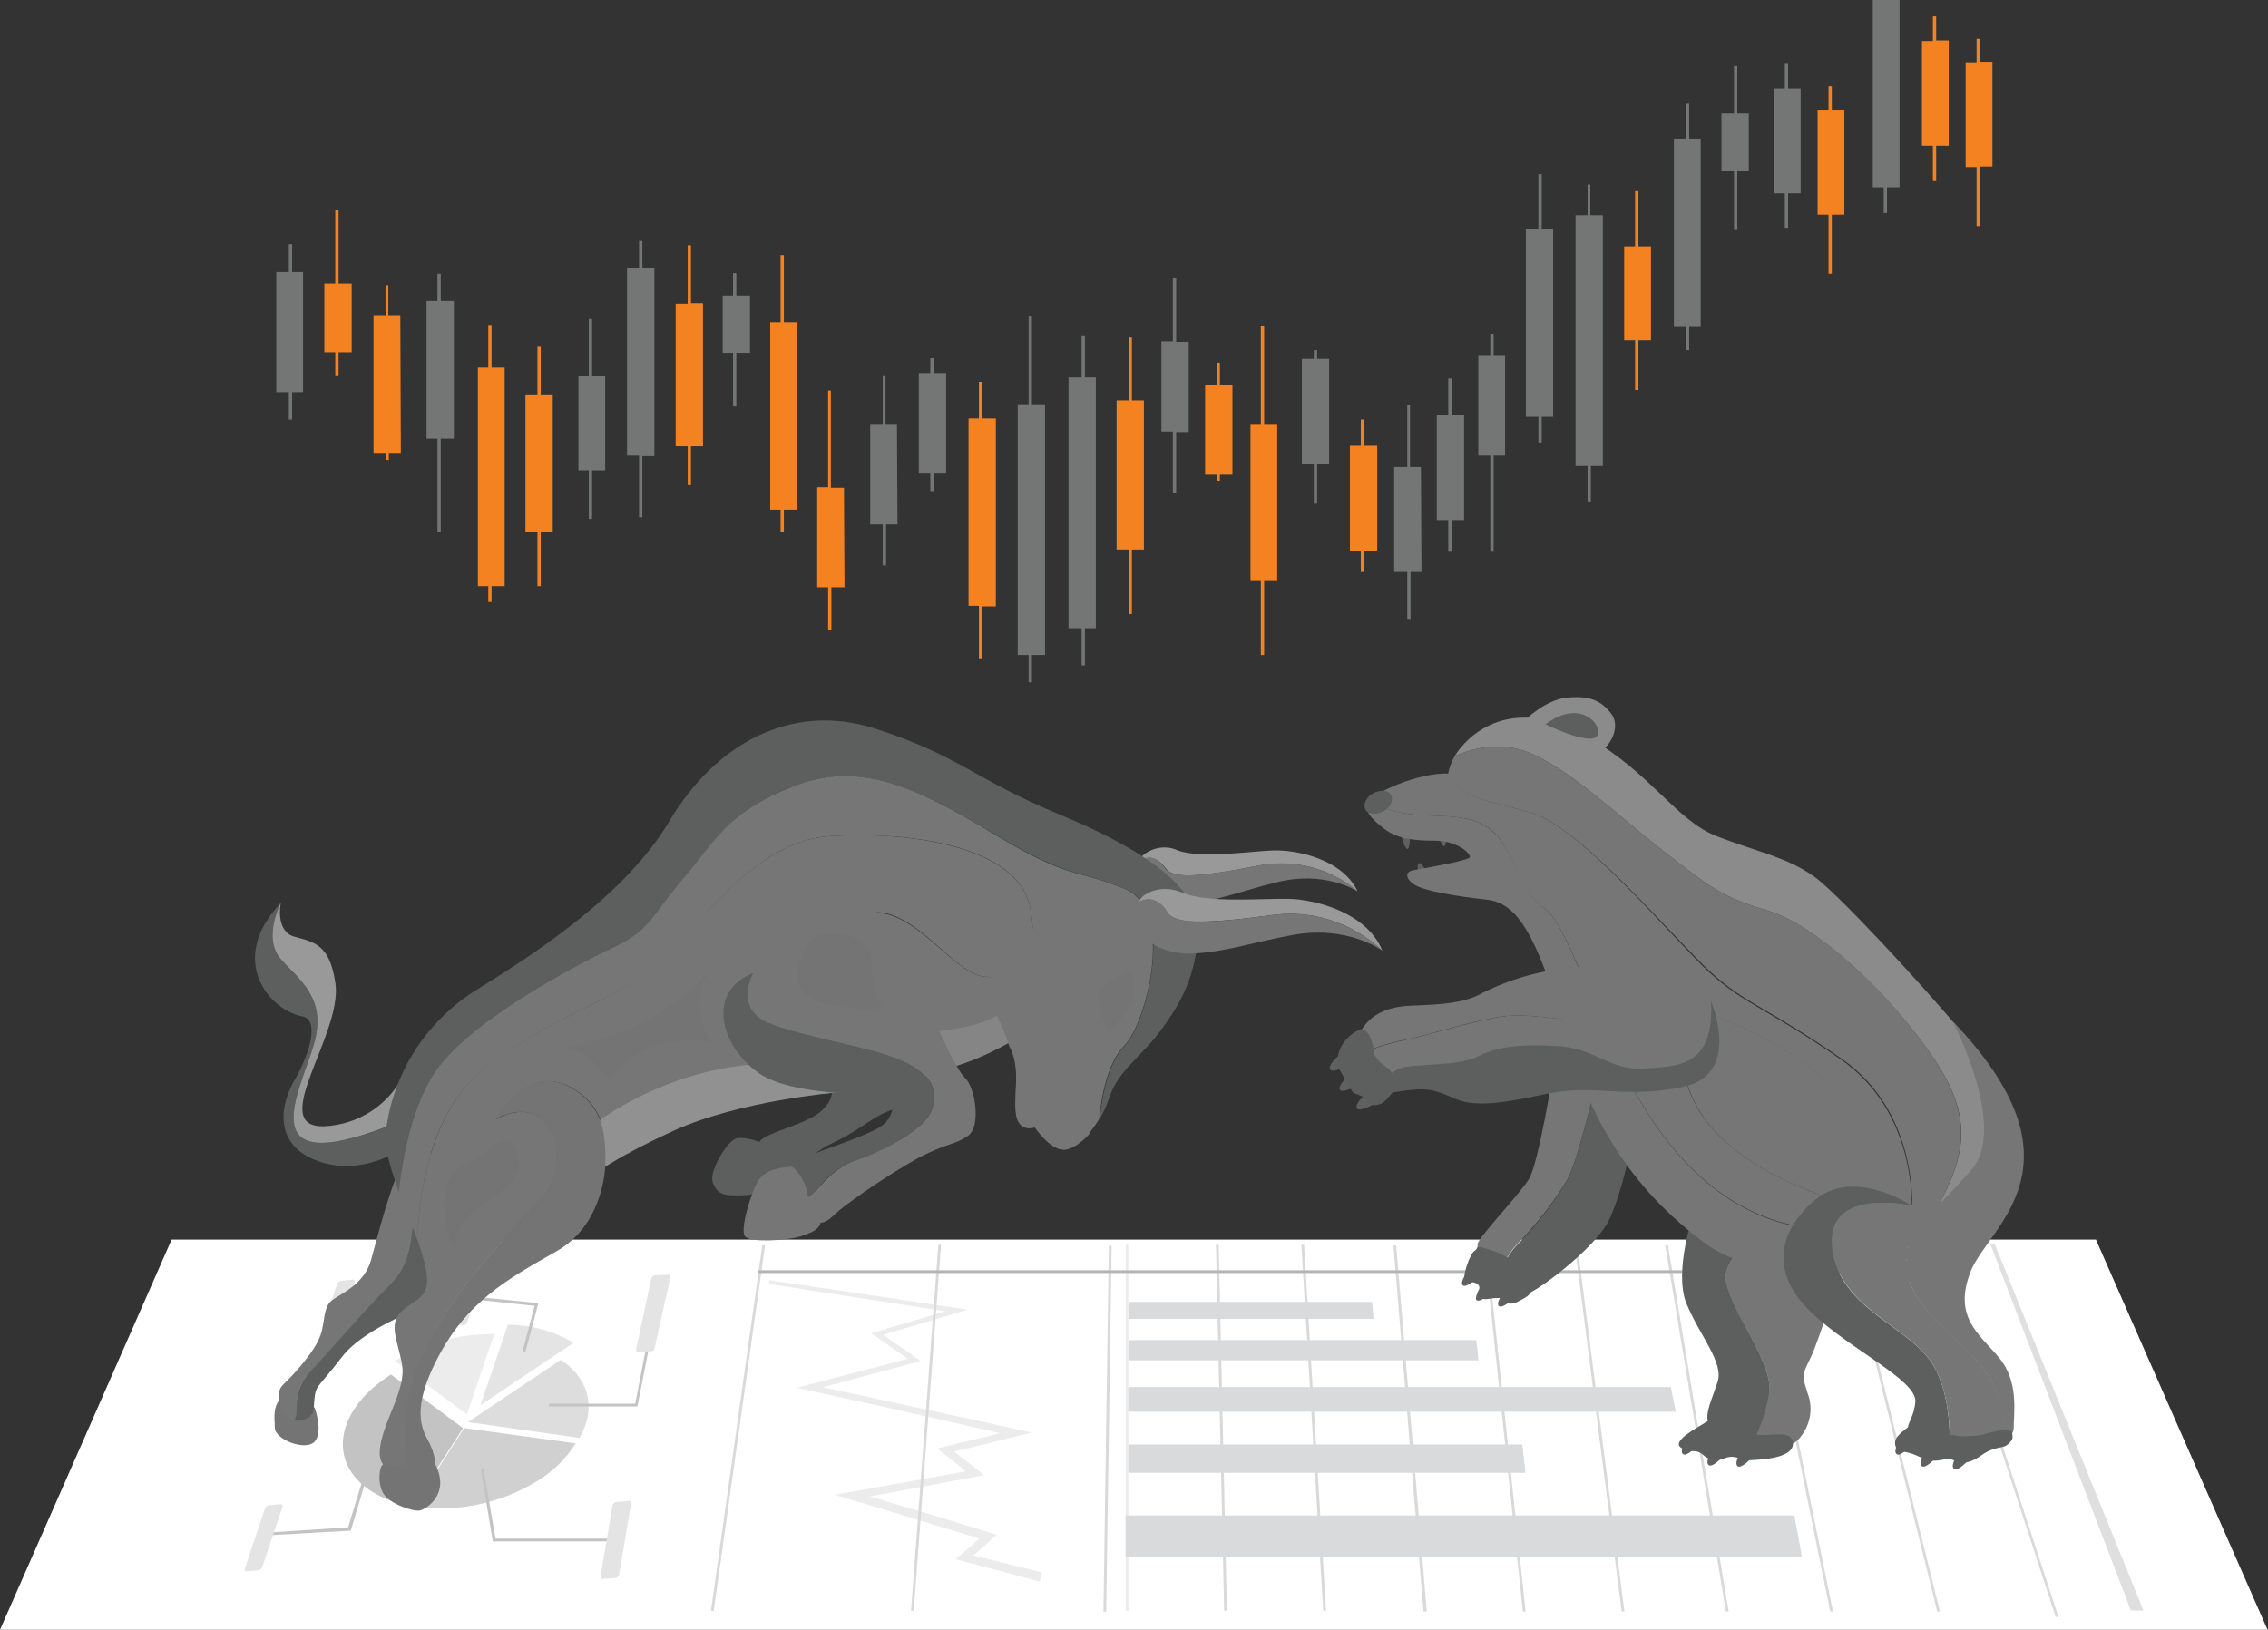 <?xml version="1.0" encoding="utf-8"?>
<!-- Generator: Adobe Illustrator 26.0.0, SVG Export Plug-In . SVG Version: 6.00 Build 0)  -->
<svg version="1.1" id="Layer_1" xmlns="http://www.w3.org/2000/svg" xmlns:xlink="http://www.w3.org/1999/xlink" x="0px" y="0px"
	 viewBox="0 0 415.1 298.3" style="enable-background:new 0 0 415.1 298.3;" xml:space="preserve">
<rect x="0" y="0" width="415.1" height="298.3" fill="#333333" stroke="none"/>
<style type="text/css">
	.st0{fill:#FFFFFF;}
	.st1{fill:#DFDFDF;}
	.st2{opacity:0.5;}
	.st3{opacity:0.5;fill:#B4B4B4;enable-background:new    ;}
	.st4{fill:#B4B4B4;}
	.st5{fill:#D9DADB;}
	.st6{fill:#DDDDDD;}
	.st7{fill:#ECECEC;}
	.st8{fill:#E4E4E4;}
	.st9{fill:#C3C3C3;}
	.st10{fill:#D0D0D0;}
	.st11{fill:#5D5E5E;}
	.st12{fill:#999999;}
	.st13{fill:#747474;}
	.st14{fill:#767677;}
	.st15{fill:#858585;}
	.st16{fill:#919191;}
	.st17{fill:#606060;}
	.st18{fill:#737373;}
	.st19{fill:#8B8B8B;}
	.st20{fill:#F58220;}
	.st21{fill:#747575;}
</style>
<g id="Equity-Trading" transform="translate(-7.69 -14.89)">
	<path id="Path_20563" class="st0" d="M422.7,313.2H7.7l31.4-71.4h352.2L422.7,313.2z"/>
	<path id="Path_20564" class="st1" d="M397.7,309.7h2.3l-27.2-67H372L397.7,309.7z"/>
	<g id="Group_39120" transform="translate(213.709 242.747)" class="st2">
		<rect id="Rectangle_4965" x="0" y="0" class="st3" width="0.5" height="67"/>
	</g>
	<g id="Group_39121" transform="translate(230.242 242.747)" class="st2">
		<path id="Path_20565" class="st4" d="M2,67H1.5L0,0h0.5L2,67z"/>
	</g>
	<g id="Group_39122" transform="translate(245.876 242.747)" class="st2">
		<path id="Path_20566" class="st4" d="M4.5,67H4L0,0h0.5L4.5,67z"/>
	</g>
	<g id="Group_39123" transform="translate(262.725 242.872)" class="st2">
		<path id="Path_20567" class="st4" d="M6.1,67H5.5L0,0h0.5L6.1,67z"/>
	</g>
	<g id="Group_39124" transform="translate(279.311 242.872)" class="st2">
		<path id="Path_20568" class="st4" d="M7.6,67H7.1L0,0h0.5L7.6,67z"/>
	</g>
	<g id="Group_39125" transform="translate(295.897 242.872)" class="st2">
		<path id="Path_20569" class="st4" d="M9.1,67H8.6L0,0h0.5L9.1,67z"/>
	</g>
	<g id="Group_39126" transform="translate(312.476 242.872)" class="st2">
		<path id="Path_20570" class="st4" d="M11.6,67h-0.5L0,0h0.5L11.6,67z"/>
	</g>
	<g id="Group_39127" transform="translate(329.062 242.872)" class="st2">
		<path id="Path_20571" class="st4" d="M14.1,67h-0.5L0,0h0.5L14.1,67z"/>
	</g>
	<g id="Group_39128" transform="translate(345.648 242.872)" class="st2">
		<path id="Path_20572" class="st4" d="M17.1,67h-0.5L0,0h0.5L17.1,67z"/>
	</g>
	<g id="Group_39129" transform="translate(361.735 242.872)" class="st2">
		<path id="Path_20573" class="st4" d="M22.7,68h-0.5L0,0h0.5L22.7,68z"/>
	</g>
	<g id="Group_39130" transform="translate(146.524 247.416)">
		<rect id="Rectangle_4966" x="0" y="0" class="st4" width="220.1" height="0.5"/>
	</g>
	<path id="Path_20574" class="st5" d="M259.1,256.3h-44.8v-3.1h44.5L259.1,256.3z"/>
	<path id="Path_20575" class="st5" d="M278.3,263.9h-64v-3.7h63.6L278.3,263.9z"/>
	<path id="Path_20576" class="st5" d="M314.4,273.3H214.2v-4.5h99.3L314.4,273.3z"/>
	<path id="Path_20577" class="st5" d="M286.9,284.5h-72.7v-5.2h72.1L286.9,284.5z"/>
	<path id="Path_20578" class="st5" d="M337.5,299.9H213.7v-7.6h122.4L337.5,299.9z"/>
	<g id="Group_39131" transform="translate(70.439 257.403)">
		<path id="Path_20579" class="st6" d="M43.3,20.7c2.9-4.9,2.1-10.2-2.7-13.8c-0.2-0.2-0.4-0.3-0.7-0.5l-17,11.4L43.3,20.7z"/>
		<path id="Path_20580" class="st7" d="M9.5,6.6l13.2,9.8l5-14.7C21.4,1.6,15,3.3,9.5,6.6z"/>
		<path id="Path_20581" class="st8" d="M30.2,0l-5,14.7l17-11.4C38.6,1.1,34.5,0,30.2,0z"/>
		<path id="Path_20582" class="st9" d="M4.4,29.9c2.5,1.8,5.4,2.9,8.4,3.3L22,18.9L8.8,9.1C-0.9,15.2-2.9,24.5,4.4,29.9z"/>
		<path id="Path_20583" class="st10" d="M35.4,28.7c2.9-1.7,5.4-4.1,7.2-7l-20.4-2.8L13,33.2C20.7,34.4,28.6,32.8,35.4,28.7z"/>
	</g>
	<g id="Group_39132" transform="translate(209.601 242.875)">
		
			<rect id="Rectangle_4967" x="-32.7" y="33.3" transform="matrix(1.479956e-02 -1 1 1.479956e-02 -32.766 33.841)" class="st3" width="67" height="0.5"/>
	</g>
	<g id="Group_39133" transform="translate(174.43 242.741)" class="st2">
		<path id="Path_20584" class="st4" d="M0.5,67H0L5,0h0.5L0.5,67z"/>
	</g>
	<g id="Group_39134" transform="translate(137.832 242.87)">
		
			<rect id="Rectangle_4968" x="-28.8" y="33.2" transform="matrix(0.139 -0.99 0.99 0.139 -28.881 33.732)" class="st3" width="67.6" height="0.5"/>
	</g>
	<g id="Group_39135" transform="translate(148.402 249.222)" class="st2">
		<path id="Path_20585" class="st5" d="M49.6,55.2c-5.1-1.4-10.3-2.8-15.4-4.1l3.3-2.9l1-0.9l0,0c-8.8-2.7-17.6-5.4-26.5-8
			c8-1.4,16-2.9,24-4.3l-0.2-0.2l-1.2-1c-1.3-1-2.5-2-3.8-3l7.9-1.9l2.9-0.7c0.3-0.1,0.5-0.1,0.7-0.2C30,25.2,17.6,22.4,5.1,19.7
			c6.8-1.8,13.6-3.5,20.3-5.3L23,12.7c-1.4-1-2.8-2-4.3-3c4.6-1.3,9.1-2.7,13.6-4L0,0.7L0.1,0c12.1,1.8,24.3,3.6,36.3,5.4
			C31.3,6.9,26.1,8.5,20.9,10c2.3,1.6,4.6,3.2,6.9,4.8C21.9,16.4,16,18,9.9,19.6c12.8,2.8,25.6,5.5,38.2,8.3
			c-4.7,1.2-9.4,2.3-14.2,3.5l0.3,0.2l1.3,1c1.3,1,2.6,2,3.9,3.1c-6.9,1.3-13.8,2.6-20.9,3.9c7.8,2.3,15.5,4.6,23.2,7l-3.2,2.9
			l-0.9,0.8c0,0,0,0-0.1,0.1L50,53.5L49.6,55.2z"/>
	</g>
	<g id="Group_39141" transform="translate(55.892 252.13)">
		<g id="Group_39136" transform="translate(0 28.346)">
			<path id="Path_20586" class="st9" d="M0,15.5V15l15.5-1l4.3-14l0.5,0.2L16,14.6L0,15.5z"/>
		</g>
		<g id="Group_39137" transform="translate(13.244 2.883)">
			<path id="Path_20587" class="st9" d="M15.6,8.9l-0.5-0.1l2-8.3H0V0h17.7L15.6,8.9z"/>
		</g>
		<g id="Group_39138" transform="translate(39.791 31.511)">
			<path id="Path_20588" class="st9" d="M24.7,13.4H2.2L0,0.1L0.5,0l2.2,12.9h22V13.4z"/>
		</g>
		<g id="Group_39139" transform="translate(37.44)">
			<path id="Path_20589" class="st9" d="M10.5,10.3L10,10.1l2.2-8.3L0,0.5L0.1,0l12.8,1.3L10.5,10.3z"/>
		</g>
		<g id="Group_39140" transform="translate(52.26 8.91)">
			<path id="Path_20590" class="st9" d="M16.2,11.3H0v-0.5h15.8L17.9,0l0.5,0.1L16.2,11.3z"/>
		</g>
	</g>
	<g id="Group_39142" transform="translate(52.394 247.33)">
		<path id="Path_20591" class="st8" d="M3.3,54.4c-0.1,0.3-0.4,0.5-0.7,0.6l-2.2,0.2c-0.3,0-0.4-0.2-0.3-0.5l3.7-11
			c0.1-0.3,0.4-0.5,0.7-0.6l2.2-0.2c0.3,0,0.4,0.2,0.3,0.5L3.3,54.4z"/>
		<path id="Path_20592" class="st8" d="M16.5,13.3c-0.1,0.3-0.4,0.5-0.7,0.6l-2.2,0.2c-0.3,0-0.4-0.2-0.3-0.5l3.7-11
			c0.1-0.3,0.4-0.5,0.7-0.6l2.2-0.2c0.3,0,0.4,0.2,0.3,0.5L16.5,13.3z"/>
		<path id="Path_20593" class="st8" d="M75.1,14.4c-0.1,0.3-0.3,0.5-0.6,0.5L72.1,15c-0.2,0-0.4-0.1-0.4-0.3v-0.1l2.8-13
			C74.7,1.2,74.9,1,75.2,1l2.4-0.1C77.8,0.9,78,1,78,1.2v0.1L75.1,14.4z"/>
		<path id="Path_20594" class="st8" d="M68.6,55.8c-0.1,0.3-0.3,0.5-0.6,0.6l-2.4,0.2c-0.2,0-0.4-0.1-0.4-0.3v-0.1l2.2-13.1
			c0.1-0.3,0.3-0.5,0.6-0.6l2.4-0.2c0.2,0,0.4,0.1,0.4,0.3c0,0.1,0,0.1,0,0.2L68.6,55.8z"/>
		<path id="Path_20595" class="st8" d="M40.8,9.7c-0.1,0.2-0.3,0.4-0.5,0.4l-1.7,0.1c-0.1,0-0.3-0.1-0.3-0.2V9.9L41,0.6
			c0.1-0.2,0.3-0.4,0.5-0.4L43.2,0c0.1,0,0.3,0.1,0.3,0.2v0.1L40.8,9.7z"/>
	</g>
	<g id="Group_39146" transform="translate(54.388 146.769)">
		<g id="Group_39143" transform="translate(0 33.384)">
			<path id="Path_20596" class="st11" d="M10.7,26.1c2.6-8.6-2.6-11.8-6-15.8S4.7,0,4.7,0c-9.9,10.5-2.1,19.7,4,20.8
				c2.9,0.6,1.6,6.2-1.4,11.5c-3.4,5.8-3.4,13.1,5.6,15.4c7.9,2,14.4-3,14.4-3v-5C-1.7,51.9,8.2,34.7,10.7,26.1z"/>
			<path id="Path_20597" class="st12" d="M12.7,40.9C2,41.3,16,24.1,14.7,14.8c-1-7.2-3.9-7.6-7.5-8.6S4.7,0,4.7,0s-3.4,6.4,0,10.3
				s8.6,7.2,6,15.8C8.2,34.7-1.7,51.9,27.2,39.7v-8.3C24.5,37,18.9,40.6,12.7,40.9z"/>
		</g>
		<path id="Path_20598" class="st13" d="M10.9,125.8c0,0,1.6,4.4,0,6.2s-7.2-0.3-7.3-2.5c-0.1-2.3-0.2-3.7,0.8-5.1
			S10.9,125.8,10.9,125.8z"/>
		<path id="Path_20599" class="st11" d="M32.1,79.5c-1.6,3.4-2.7,7.1-3.1,10.8c-0.7,6.8-1.1,9.8-4.8,13.3s-10.9,11.9-13.5,14.7
			s-3.1,5-3.2,7.4c0,1.4,0.1,2-0.7,2.3c0.9,0.3,1.8,0.2,2.6-0.2c1.7-0.9,1.2-1.8,1.5-4s0.7-1.7,5-7.3s15.9-9.5,15.9-9.5l4.8-16.9
			C36.6,90.2,34.5,83.3,32.1,79.5z"/>
		<path id="Path_20600" class="st14" d="M7.6,125.8c0-2.4,0.5-4.6,3.2-7.4s9.9-11.2,13.5-14.7s4.1-6.5,4.8-13.3
			c0.4-3.8,1.5-7.4,3.1-10.8c-1.4-2.3-3-3.3-4.2-1c-3.3,6.2-5.6,16-6.8,20.2s-5,5.9-6.8,7.1s-1.5,2.7-2.2,5.9s-5.4,8.2-6.8,9.5
			s-1.1,2.1-0.7,4.4c0.2,1.2,1.1,2.1,2.2,2.5C7.6,127.8,7.5,127.2,7.6,125.8z"/>
		<g id="Group_39144" transform="translate(161.282 23.298)">
			<path id="Path_20601" class="st12" d="M5.4,3.8C6.6,5.6,11,5.5,22.2,3.3C28.7,2,35.5,3.7,40.5,8c-2.8-6-11.4-7.7-15.7-7.5
				S11.7,2,7.6,0.5C5.5-0.5,3-0.1,1.2,1.4C0.9,1.7,0.7,2.1,0.5,2.5l0,0C2.5,1.1,4.1,2.1,5.4,3.8z"/>
			<path id="Path_20602" class="st14" d="M9.9,10.2c5.3-0.6,9.4-2.3,15.5-3.8C34.5,4,40.5,8,40.5,8c-5-4.3-11.8-6-18.4-4.7
				C10.9,5.5,6.6,5.6,5.3,3.8S2.5,1.1,0.5,2.5l0,0C-1.6,6.5,3.4,10.9,9.9,10.2z"/>
		</g>
		<path id="Path_20603" class="st11" d="M121.7,64.5c0,0-0.6,5.6-4.5,6.6s-5.9,3.6-11.4,6.2s-6.4,5.7-9.5,6.3s-4.2-1.6-3.8-3.2
			s-1.3-1.8-0.1-3.4s8.5-3.1,11.1-5.4s2.6-4.5,0.6-4.9S121.7,64.5,121.7,64.5z"/>
		<path id="Path_20604" class="st11" d="M96.6,83.2c-1.6,2.2-4.1,3.5-6.8,3.7c-4.4,0.2-5.1-0.2-6-2.2s2.6-7.8,4.3-8.2
			s4.9,0.9,4.9,0.9S95.3,77.4,96.6,83.2z"/>
		<path id="Path_20605" class="st11" d="M147.2,17.2C131.9,10.9,129,6.5,113.5,1.5s-29.4,3-37.6,16.8s-24.7,24.4-36,31.4
			c-8.9,5.8-14.8,15.2-16,25.8c-0.2,3.1,1,7,2.5,11c0.9-7.7,2.8-16.2,6.5-21.8c6-9.2,25.7-19.6,32.7-23S72.5,36,78.5,29
			s7.7-12.2,20.1-17s22.9,0.6,36.9,8.9s14.3,6.1,23.7,9.9s3.9,24.8,0,28.7s-4.6,13.3-4.6,13.4c0.7-1.2,1.3-2.5,1.7-3.8
			c1.7-5.1,5.5-7.1,9.4-12.3s6.6-10.4,6.9-18.3S162.4,23.5,147.2,17.2z"/>
		<path id="Path_20606" class="st14" d="M132.9,46.8c5,0.8,11.1-0.6,9-12.3s-22.9-14.3-37-13.3S80.5,38.9,71.8,45.8
			s-14.3,6.6-29,17.2c-11,8-12.8,24.3-13.1,32c0.4,1.2,0.8,2.4,1.1,3.5c1.9,6.9-0.5,6.8-3.6,9.3s-1.1,5.5-0.3,10.2s-4,11-4.1,16
			c-0.1,2.9,2.5,3.9,5,4.1c-0.6-5.1-0.8-14.5,3.2-22.8c5.9-12.1,16.3-22,21.9-28.3s1.4-19.6-8.8-14c0,0,5.7-10.2,13.6-5.9
			c5.8,3.2,6.6,7.8,6.5,14c7.8-6.4,25.2-11.9,42.4-13c7.2-0.5,14.2-2.1,20.9-4.6l-13.8-28.4C121,35.1,127.9,45.9,132.9,46.8z"/>
		<path id="Path_20607" class="st15" d="M64.1,81.1c0,0.1,0,0.3,0,0.4C64.1,81.2,64.1,81.1,64.1,81.1z"/>
		<path id="Path_20608" class="st14" d="M159.1,30.8c-9.4-3.8-9.7-1.5-23.7-9.9S110.9,7.2,98.6,12s-14.2,9.9-20.2,16.9
			c-6,7-5.9,9.4-12.9,12.7s-26.7,13.7-32.7,23c-3.7,5.6-5.7,14.2-6.5,21.8c1.1,2.9,2.4,5.9,3.4,8.7c0.2-7.8,2.1-24.1,13.1-32
			c14.7-10.7,20.3-10.4,29-17.2s18.9-23.7,33.1-24.7s34.9,1.5,37,13.3s-3.9,13.2-9,12.3c-5-0.8-11.9-11.6-19.3-11.6l13.8,28.4
			c3.6-1.3,7-2.9,10.3-4.7c2.6,3.8,1.2,8.4,1.5,12.5s3.5,2.9,3.5,2.9s2.7,4.1,5.3,4.1c1.9,0,4.6-2.2,6.5-5.5c0,0,0.6-9.4,4.6-13.4
			S168.5,34.6,159.1,30.8z"/>
		<path id="Path_20609" class="st13" d="M160.3,45.9c0,0,1.4,3.5,0,6.1c-1.1,1.9-2.5,3.6-4.1,5c0,0-2-4-1.8-6.6
			S160.3,45.9,160.3,45.9z"/>
		<path id="Path_20610" class="st15" d="M150.5,72.8c-0.3,1.4-1,2.4-1.6,2.3s-0.9-1.4-0.6-2.8s1-2.4,1.6-2.3S150.8,71.4,150.5,72.8z
			"/>
		<path id="Path_20611" class="st13" d="M33,136.2c-1.5,0.3-3,0.4-4.5,0.5c-1.7-0.2-3.4-0.4-5.1-0.5c-0.6,0.2-1.1,3.2,0,5.2
			s5.6,3.5,6.8,3.2S35.7,141.6,33,136.2z"/>
		<path id="Path_20612" class="st13" d="M36.6,97.2c-0.1-3.1,1.4-6.1,4-7.9c4.5-3.1,8.1-5.2,7.7-8.7s-2.2-5-5-2.5s-4.2,2.5-5.9,3.6
			S32.5,87.6,36.6,97.2z"/>
		<path id="Path_20613" class="st13" d="M83.1,45.8c0,0-4.3,6.7,0.6,13.2c0,0-12.5-2.9-18.9,7.1c0,0-4.3-7.5-10-5.8
			C54.8,60.2,72.8,58.4,83.1,45.8z"/>
		<g id="Group_39145" transform="translate(160.909 30.859)">
			<path id="Path_20614" class="st12" d="M6.1,4.3c1.3,2,6.2,2.2,18.9,0.5c7.4-1.1,14.9,1.3,20.4,6.5c-2.8-7-12.3-9.4-17.1-9.5
				s-15,0.8-19.4-1.1S1.6,1.3,1.6,1.3c-0.4,0.4-0.7,0.8-1,1.2l0,0C3,1.1,4.8,2.3,6.1,4.3z"/>
			<path id="Path_20615" class="st14" d="M10.8,11.8c6-0.3,10.7-2,17.7-3.3c10.4-2.1,16.9,2.8,16.9,2.8c-5.5-5.2-13-7.6-20.4-6.5
				C12.3,6.5,7.3,6.4,6.1,4.3S3,1.1,0.6,2.5l0,0C-1.9,7,3.4,12.2,10.8,11.8z"/>
		</g>
		<path id="Path_20616" class="st16" d="M106.4,68.1c0,0-17.8,1.5-29.8,7s-15.5,8.7-15.5,8.7L59.3,76c0,0,15.6-14,38-13.2
			L106.4,68.1z"/>
		<path id="Path_20617" class="st13" d="M57.6,67.1C49.8,62.7,44,73,44,73c10.2-5.6,14.4,7.7,8.8,14s-16,16.3-21.9,28.3
			c-4.1,8.3-3.8,17.7-3.2,22.8c1.5,0.2,3,0.1,4.4-0.3c1.4-0.6,0.9-3,0-5.1s-4.2-5.3,1.2-15.8s12.8-14.6,21.8-19.7
			c8-4.5,8.9-13.7,9-15.8c0-0.1,0-0.3,0-0.4C64.2,74.9,63.4,70.3,57.6,67.1z"/>
		<path id="Path_20618" class="st11" d="M102.3,86.4c1.5-1.5,3.1-4.4,8.2-6.1s12.3-5.8,13.4-9.1s0.1-6.5-5.6-9s-17.7-4.2-24.2-6.8
			s-2.9-9.2-2.9-9.2c-8.6,3.4-6.2,13.2,0.9,18.3c6.7,4.8,25.6,3.9,25.6,3.9c-1.4,1.8-0.4,2.7-2.2,5.1s-15.8,6.2-17,7.5
			s0.1,3.3,0.6,4.8c0.1,0.4,0.2,0.9,0.4,1.5l0,0C100.8,88,100.8,87.9,102.3,86.4z"/>
		<path id="Path_20619" class="st15" d="M121.7,57.1c0,0,11.9-0.3,15.5-4.2l2,5.4c0,0-8.4,5.1-14,5.5
			C119.6,64.2,121.7,57.1,121.7,57.1z"/>
		<path id="Path_20620" class="st14" d="M129.9,65.4c-1.8-1.7-5.1-9.6-7.1-13.8s-1.8-5.4-3.2-9.2s-6-7.3-6-7.3l-3.3-0.6l-10.1,1.8
			l-9,9.9c0,0-3.7,6.6,2.9,9.2s18.5,4.3,24.2,6.8s6.7,5.6,5.6,9s-8.4,7.4-13.4,9.1s-6.6,4.7-8.2,6.1s-1.6,1.6-2.9,1l0,0
			c0.3,1.6,1.2,3,2.6,4c2.4,1.5,3.2-0.5,5.9-2.5c4.4-3.3,9-6.3,13.8-9c5.4-2.7,6.4-2.2,8.8-3.9S131.8,67.1,129.9,65.4z"/>
		<path id="Path_20621" class="st13" d="M100,43.2c1-2.4,1.8-4,5-4.2s7.1,1.1,7.6,3.8s-0.1,7.1,2.2,9.4c0,0-0.5,1.2-5.4,0.5
			S96.7,51.3,100,43.2z"/>
		<path id="Path_20622" class="st14" d="M98.1,81.7c-1.5,0.1-4.7,0.4-6,2.5s-3.5,9.2-2.4,10.3s7.5,0.7,9.9,0s3.8-1.5,3.9-2.7
			s-2.4-4-2.6-5.8S98.7,81.7,98.1,81.7z"/>
		<path id="Path_20623" class="st14" d="M137.9,59.2c0,0.1,0.1,0.2,0.1,0.4c2.1,3.7,0.9,8,1.2,12c0.3,4.1,3.5,2.9,3.5,2.9
			s2.7,4.1,5.3,4.1c1.3,0,3-1.1,4.6-2.8c0.1-0.2,0.2-0.4,0.3-0.6c1.6-2.9,1.2-11-4.1-15.1s-9.7-9.9-7.9-14.1s9.1-7.3,12.9-3.2
			c0,0-2.3-4.7-9.8-4.8c-7.6-0.1-9.9,6.2-9.4,11.2C135.2,54.3,136.6,55,137.9,59.2z"/>
	</g>
	<g id="Group_39147" transform="translate(251.046 142.582)">
		<path id="Path_20624" class="st17" d="M114.6,139.1c0,0-1,1.6-0.3,2.1s2.5-1.5,2.5-1.5L114.6,139.1z"/>
		<path id="Path_20625" class="st17" d="M108.7,138.6c0,0-1,1.6-0.3,2.1s2.5-1.5,2.5-1.5L108.7,138.6z"/>
		<path id="Path_20626" class="st17" d="M75,138.6c0,0-1,1.6-0.3,2.1s2.5-1.5,2.5-1.5L75,138.6z"/>
		<path id="Path_20627" class="st17" d="M69.7,138.4c0,0-1,1.6-0.3,2.1s2.5-1.5,2.5-1.5L69.7,138.4z"/>
		<path id="Path_20628" class="st17" d="M31.5,109.4c0,0-1.1,1.5-0.5,2s2.6-1.3,2.6-1.3L31.5,109.4z"/>
		<path id="Path_20629" class="st17" d="M28.8,105.7c0,0-2.6,4.1-1.9,4.6s2.6-1.3,2.6-1.3L28.8,105.7z"/>
		<path id="Path_20630" class="st17" d="M8.5,74.2c0,0-3,1.8-3.5,1s1.4-2.4,1.4-2.4L8.5,74.2z"/>
		<path id="Path_20631" class="st17" d="M5.4,70.8c0,0-3,1.8-3.5,1s1.4-2.4,1.4-2.4L5.4,70.8z"/>
		<path id="Path_20632" class="st17" d="M14.7,24.6c0,0,0.1,3.3-0.5,3.1s-1.1-2.6-1.1-2.6L14.7,24.6z"/>
		<path id="Path_20633" class="st17" d="M21.4,24.1c0,0,0.1,3.3-0.5,3.1s-1.1-2.6-1.1-2.6L21.4,24.1z"/>
		<path id="Path_20634" class="st17" d="M16.5,33.5c0,0-0.8-3.2-0.1-3.2c0.7,0,1.6,2.3,1.6,2.3L16.5,33.5z"/>
		<path id="Path_20635" class="st17" d="M3.6,67.1c0,0-3,1.8-3.5,1s1.4-2.4,1.4-2.4L3.6,67.1z"/>
		<path id="Path_20636" class="st17" d="M24.9,105.6c0,0-1.1,1.5-0.5,2s2.6-1.3,2.6-1.3L24.9,105.6z"/>
		<path id="Path_20637" class="st17" d="M65,136.4c0,0-1,1.6-0.3,2.1s2.5-1.5,2.5-1.5L65,136.4z"/>
		<path id="Path_20638" class="st17" d="M104.1,136.4c0,0-1,1.6-0.3,2.1s2.5-1.5,2.5-1.5L104.1,136.4z"/>
		<path id="Path_20639" class="st11" d="M43.4,88.5c1.9-3.3,4.7-15.1,6-20.8h0.2l5.6,14.1c0,0-1.5,8.3-4,13.7s-14.2,14-15.6,13.8
			s-2.8-2.9-3.5-3.7c-0.2-0.2-0.4-0.4-0.6-0.6c0.5-1.7,1.4-3.3,2.6-4.6C37.7,96.8,40.8,92.8,43.4,88.5z"/>
		<path id="Path_20640" class="st14" d="M27.1,100c0.1-1.2,7.7-9.1,9.4-11.9s4.4-19.4,4.4-19.4l8.5-1.1c-1.3,5.7-4.1,17.5-6,20.8
			c-2.6,4.3-5.8,8.3-9.3,11.9c-1.2,1.3-2.1,2.9-2.6,4.6c-1-0.8-2.1-1.6-3.3-2.2C26.9,102,27,101.2,27.1,100z"/>
		<path id="Path_20641" class="st11" d="M28,100.7c-1.4-0.3-0.7,0.1-1.5,0.6s-2.1,4.3-1.8,5.1s2.5,0.3,2.7,1.5s0,2.4,1.4,2.2
			s3-0.4,3.3,0.3c0.3,0.7,1.5,0.7,2.5,0.1s2.6-1.1,2.2-2.5S34.7,102.2,28,100.7z"/>
		<path id="Path_20642" class="st11" d="M66.7,94.1l12.6,3.3c-3.6,2.7-7.4,6.3-6.7,9.5c1.2,6,8.8,15.1,7.9,20.7
			c-0.5,2.8-1.3,5.6-2.6,8.2c-1.4-0.1-2.8-0.3-4.1-0.7c-1.5-0.4-3.9-0.5-4.5-2.3s0.5-3.9,1.7-7.5c1.2-3.6-3.3-8.5-5.7-14.4
			S66.7,94.1,66.7,94.1z"/>
		<path id="Path_20643" class="st14" d="M72.5,106.9c-0.6-3.2,3.1-6.8,6.7-9.5l15.4,4.1c0,0-4.9,16-6.6,19.4s-1.5,3.2-0.5,6.5
			c1.1,2.9,0.4,6.1-1.7,8.4c-2,2.2-3.7-0.3-5.7-0.1c-0.8,0.1-1.5,0.1-2.3,0c1.2-2.6,2.1-5.3,2.6-8.2C81.4,122,73.7,113,72.5,106.9z"
			/>
		<path id="Path_20644" class="st11" d="M70.9,132.8c-1.7,0-1.1-0.8-2.3,0s-6.1,3.3-4.3,4.5s2.5,0.1,3.9,1.2
			c1.1,1.1,2.8,1.4,4.2,0.7c2-0.7,2.8,0.5,4.6,0.4s7.8-0.3,7.8-3s-4-1.3-6.6-1.7C75.8,134.3,73.4,133.7,70.9,132.8z"/>
		<path id="Path_20645" class="st18" d="M107.2,102.3l2.2,2.8l-3.1,1.9l-4.4-2.5c0.6-0.1,1.1-0.3,1.7-0.5
			C104.8,103.4,106,102.9,107.2,102.3z"/>
		<path id="Path_20646" class="st19" d="M113.6,88.5c4.2-9.8,1.8-16.9-7.3-28.2c-9.5-11.8-20-19.5-25.8-21.2
			c-8.7-2.5-10.9-4.4-19.4-11S43.4,12.5,35.7,9.8C30.6,8,25.6,9.5,22.9,10.7c0.6-1.1,8.2-12.8,24.5-3.4c11.5,6.6,16,15.2,23.5,18.1
			s12.5,3.7,17.7,7.3s29.1,29.9,32.1,35c2.6,4.6,4.9,23.2-10.9,33.1C107.7,97.1,110.7,95.4,113.6,88.5z"/>
		<path id="Path_20647" class="st14" d="M36.7,21c9.2,2.5,26.4,23.5,32.9,29.4s10,6.2,23.9,15.8s13,26.8,13,26.8
			c-9.8-28.5-39.6-35.8-39.6-35.8l-2.3,7.3c-0.6,22.9,36,29.6,36,29.6l6.5,8.1c-1.2,0.6-2.4,1.1-3.6,1.6c-0.5,0.2-1.1,0.4-1.7,0.5
			l-12-7C65,95.5,54.6,69.8,51.1,62.5S43,41,39.2,38.5s-4-6.5-7.7-12.1s-10.2-4.4-16.2-5c-2.9-0.3-5.7-1.1-8.3-2.3
			c0.8-1.5,9-5.4,14.8-5.2C24.5,18.5,27.6,18.5,36.7,21z"/>
		<path id="Path_20648" class="st14" d="M100.7,94.1c0,0-36.7-6.6-36-29.6l2.3-7.3c0,0,29.8,7.3,39.6,35.8c0,0,1-17.3-12.9-26.9
			s-17.5-10-23.9-15.8S45.9,23.5,36.7,21s-12.3-2.5-15-7.1c0.2-1.1,0.6-2.2,1.2-3.2c2.7-1.2,7.7-2.7,12.8-0.9
			c7.7,2.7,16.9,11.7,25.4,18.3s10.7,8.5,19.4,11c5.8,1.7,16.3,9.3,25.8,21.2c9.1,11.3,11.4,18.4,7.3,28.2
			c-2.9,6.9-5.8,8.6-3.8,12.3c-0.8,0.5-1.7,1-2.6,1.5L100.7,94.1z"/>
		<path id="Path_20649" class="st14" d="M31.5,26.4c3.8,5.6,4,9.6,7.7,12.1C43,41,47.6,55.4,51.1,62.6s13.9,33,38.7,34.8l12,6.9
			c-7.4,2-24.1,2.4-33.5-4.7C58.2,92,48.7,81,43.3,62s-9.1-24.4-14.5-25S17,35.4,15.3,34.1s-1.2-2.3,0-2.5s9.8-1.7,10.3-2.3
			s-2.2-3.1-6.3-3.1s-6.9-0.4-9.2-2.1s-4-3.5-3.1-5l0,0c2.6,1.2,5.5,2,8.3,2.3C21.3,22,27.7,20.8,31.5,26.4z"/>
		<path id="Path_20650" class="st14" d="M118.8,121.8c-6-6.9-17.3-12.8-11.7-24.3l0.1,0.8c0.9-2.9,3.6-4.2,10.3-11.9
			S114,59.2,114,59.2c25.4,26.5,6.5,37.6,3.3,45.9s1.5,11.3,5.2,15.7s2.7,10.2,2.7,12.9c0,1-0.6,1.5-1.6,1.9
			C123.7,130.5,122,125.6,118.8,121.8z"/>
		<path id="Path_20651" class="st11" d="M88.8,92c7.1-6.1,17.7,1,17.7,1s-15.8-3.6-14.5,7.8s14.6,14.3,18.7,21.8
			c2.4,4.4,2.8,9.8,2.8,13.6c-0.1,0-0.2-0.1-0.3-0.1c-2.7-1.1-3.1,0.3-6-1s-0.3-2.3,0-6.2c0.3-4-12.1-9.6-19.2-16.5
			S81.7,98.1,88.8,92z"/>
		<path id="Path_20652" class="st14" d="M110.7,122.6c-4.1-7.5-17.3-10.4-18.7-21.8s14.5-7.8,14.5-7.8l0.6,4.4
			c-5.6,11.5,5.7,17.4,11.7,24.3c3.2,3.8,5,8.7,4.9,13.7c-1.6,0.6-4.2,0.6-5.5,1.3c-2,1-2.3,0.5-4.7-0.6
			C113.5,132.4,113.1,127,110.7,122.6z"/>
		<path id="Path_20653" class="st11" d="M111.6,134.5c-2.1-0.8-4.9-1.7-5.8-0.9s-2.5,1.7-2.3,3.1s1.3,1.2,2.7,1.6s1.9,0.9,3.6,1.3
			s3-0.6,4.4,0s2.7,0.8,5.1-0.9s3.9-1.2,4.7-1.9s1.2-1,0.9-2.2s-3.8-0.1-5.3,0.3C117.1,135.4,114.3,135.3,111.6,134.5z"/>
		<path id="Path_20654" class="st14" d="M48.4,59.2c-5,0.2-11.7-1.6-17-0.8s-13.2,3.3-16.5,4C12.1,63,7.2,63.9,5.4,66
			c-0.6-1.1-0.7-2.4-0.3-3.7c1.5-3.7,4.6-5.7,9.8-5.9s9.7-0.4,13-2.3c6-3,12.6-4.7,19.3-4.8c5.1,0,6.5,1.3,7.4,3.1l0,0
			C55.7,55.4,53.4,59,48.4,59.2z"/>
		<path id="Path_20655" class="st11" d="M12.8,67.7c2.7-1,10.6-0.3,14.3-2.2s8-2.3,14.8-1.9c6.8,0.4,9.5,4.5,15.5,4.1
			s12.9-0.1,12.4-12.1c0,0,5.7,13.2-4.9,15.6s-16.3-0.6-25.5,1.4s-13.3,2.2-16.5,0.8s-4.6-1.9-7.8-1.6s-4,0.8-4.9,0.1
			c-0.2-0.2-0.7-0.6-1.3-1.2C10,69.5,11.3,68.4,12.8,67.7z"/>
		<path id="Path_20656" class="st14" d="M5.4,66.1c1.8-2.2,6.8-3,9.6-3.7c3.3-0.7,11.3-3.2,16.5-4s12,1,17,0.8s7.3-3.7,6.1-6.6l0,0
			c0.2,0.5,0.4,1,0.6,1.5c1,2.5,0.8,3.4,3,5.2s3.7,0.4,6.2-1.4c1.6-1.1,3.4-1.8,5.4-2.1c0.6,12-6.3,11.7-12.4,12.1
			s-8.8-3.7-15.5-4.1s-11.1,0-14.8,1.9s-11.6,1.2-14.3,2.2c-1.5,0.7-2.8,1.7-3.9,3C7.4,69.4,6.3,67.8,5.4,66.1z"/>
		<path id="Path_20657" class="st11" d="M5.4,60.8C6.8,60.1,8,63,8,64.3s0.5,1.4,1,2.2s2.6,1.4,2.6,3.1s1.1,1.4,0,2.6
			s-1.6,2.2-3.1,2.4s-1.7-1.4-3-1.8c-1.2-0.4-1.2-0.4-2-1.7s-0.8-1.5-1.7-3S1.5,62.7,5.4,60.8z"/>
		<path id="Path_20658" class="st19" d="M35.2,4.6c0.4-0.3,4.1-4.2,8.3-4.6s6.2,0.6,8,2.9s0.1,5.9-2.3,7.2S35.2,4.6,35.2,4.6z"/>
		<path id="Path_20659" class="st11" d="M39.5,4.9c0,0,8,3.9,9.4,2.2S46.1-0.1,39.5,4.9z"/>
	</g>
	<path id="Path_20660" class="st11" d="M262.3,160.4c0.5,0.9-0.1,2.3-1.4,3s-2.8,0.6-3.3-0.3s0.1-2.3,1.4-3S261.8,159.5,262.3,160.4
		z"/>
	<g id="Group_39148" transform="translate(58.256 14.89)">
		<path id="Path_20661" class="st20" d="M41.8,67.3h-2.4v-7.8h-0.6v7.8h-1.9v40h1.9v2.9h0.6v-2.9h2.4V67.3z"/>
		<path id="Path_20662" class="st21" d="M69.2,49.1H67v-5h-0.6v5h-2.2v34.3h2.2v11.3H67V83.5h2.2V49.1z"/>
		<path id="Path_20663" class="st20" d="M95.3,59h-2.4V46.7h-0.6V59h-1.9v34.3h1.9v4h0.6v-4h2.4V59z"/>
		<path id="Path_20664" class="st21" d="M4.9,49.8h-2v-5.1H2.3v5.1H0v22h2.3v5h0.6v-5h2V49.8z"/>
		<path id="Path_20665" class="st20" d="M13.8,51.9h-2.4V38.4h-0.6v13.5h-2v12.6h2v4.2h0.6v-4.2h2.4L13.8,51.9z"/>
		<path id="Path_20666" class="st20" d="M22.7,57.7h-2.2v-5.5H20v5.5h-2.2v25.2H20v1.3h0.6v-1.3h2.2L22.7,57.7z"/>
		<path id="Path_20667" class="st21" d="M32.5,55.1h-2.4v-5h-0.6v5h-2v25.2h2v17.1h0.6V80.3h2.4V55.1z"/>
		<path id="Path_20668" class="st21" d="M86.7,54.1h-2.5V50h-0.6v4.1h-1.9v10.5h1.9v9.8h0.6v-9.8h2.5V54.1z"/>
		<path id="Path_20669" class="st21" d="M122.6,68.3h-2.3v-2.7h-0.6v2.7h-2.1v18.4h2.1v3.2h0.6v-3.2h2.3V68.3z"/>
		<path id="Path_20670" class="st20" d="M50.6,72.2h-2.2v-8.7h-0.6v8.7h-2.2v25.2h2.2v9.9h0.6v-9.9h2.2V72.2z"/>
		<path id="Path_20671" class="st20" d="M78.1,55.5h-2.2V44.9h-0.6v10.7h-2.2v26.1h2.2v7.1h0.6v-7.1h2.2V55.5z"/>
		<path id="Path_20672" class="st21" d="M60.2,68.9h-2.4V58.4h-0.6v10.5h-1.9v17.2h1.9V95h0.6v-8.9h2.4V68.9z"/>
		<path id="Path_20673" class="st20" d="M131.7,76.6h-2.5v-6.7h-0.6v6.7h-1.9v34.3h1.9v9.6h0.6V111h2.5V76.6z"/>
		<path id="Path_20674" class="st20" d="M103.9,89.3h-2.4V71.5H101v17.7h-2v18.3h2v7.8h0.6v-7.8h2.4L103.9,89.3L103.9,89.3z"/>
		<path id="Path_20675" class="st21" d="M113.6,77.6h-2.1v-8.9H111v8.9h-2.3V96h2.3v7.5h0.6V96h2.1L113.6,77.6z"/>
		<path id="Path_20676" class="st21" d="M140.7,74h-2.4V57.8h-0.6V74h-2v45.9h2v5h0.6v-5h2.4V74z"/>
		<path id="Path_20677" class="st21" d="M150,69.1h-2v-7.7h-0.6v7.7H145V115h2.4v6.8h0.6V115h2V69.1z"/>
		<path id="Path_20678" class="st20" d="M158.8,73.3h-2.2V61.8H156v11.5h-2.2v27.3h2.2v11.8h0.6v-11.8h2.2V73.3z"/>
		<path id="Path_20679" class="st21" d="M167,62.6h-2.3V50.9h-0.6v11.6H162V79h2.1v11.3h0.6V79.1h2.3L167,62.6L167,62.6z"/>
		<path id="Path_20680" class="st20" d="M183.2,77.6h-2.4v-18h-0.6v18h-1.9v28.6h1.9v13.7h0.6v-13.7h2.4V77.6z"/>
		<path id="Path_20681" class="st20" d="M175,70.4h-2.3v-4h-0.6v4H170v16.5h2.1V88h0.6v-1.1h2.3L175,70.4L175,70.4z"/>
		<path id="Path_20682" class="st21" d="M192.7,65.7h-2.2v-1.6h-0.6v1.6h-2.2v19.2h2.2v7.3h0.6v-7.3h2.2V65.7z"/>
		<path id="Path_20683" class="st20" d="M201.5,81.6h-2.4v-4.8h-0.6v4.8h-2v19.2h2v3.9h0.6v-3.9h2.4V81.6z"/>
		<path id="Path_20684" class="st21" d="M209.5,85.5h-2V74.1H207v11.4h-2.4v19.2h2.4v8.6h0.6v-8.6h2L209.5,85.5z"/>
		<path id="Path_20685" class="st21" d="M217.4,76h-2.3v-6.7h-0.6V76h-2.1v19.2h2.1v5.8h0.6v-5.8h2.3V76z"/>
		<path id="Path_20686" class="st21" d="M224.9,65h-2.1v-3.9h-0.6V65H220v18.4h2.2V101h0.6V83.4h2.1L224.9,65L224.9,65z"/>
		<path id="Path_20687" class="st21" d="M233.7,42h-2.1V31.9H231V42h-2.3v34.3h2.3V81h0.6v-4.7h2.1L233.7,42z"/>
		<path id="Path_20688" class="st21" d="M242.7,39.4h-2.2v-5.6H240v5.6h-2.2v45.9h2.2v6.5h0.6v-6.5h2.2V39.4H242.7z"/>
		<path id="Path_20689" class="st20" d="M251.6,45.1h-2.3V35h-0.6v10.1h-2v17.2h2v9.1h0.6v-9.1h2.3V45.1z"/>
		<path id="Path_20690" class="st21" d="M260.7,25.4h-2.1V19H258v6.4h-2.2v34.3h2.2v4.4h0.6v-4.4h2.1V25.4z"/>
		<path id="Path_20691" class="st21" d="M269.5,20.8h-2.1v-8.7h-0.6v8.7h-2.3v10.5h2.3v10.8h0.6V31.3h2.1V20.8z"/>
		<path id="Path_20692" class="st21" d="M279,16.2h-2.3v-4.5h-0.6v4.5h-2v19.2h2v6.3h0.6v-6.3h2.3V16.2z"/>
		<path id="Path_20693" class="st20" d="M287,20.1h-2.3v-4.3h-0.6v4.3h-2v19.2h2v10.8h0.6V39.3h2.3V20.1z"/>
		<path id="Path_20694" class="st21" d="M297.1,0h-4.9v34.3h2V39h0.6v-4.7h2.3V0z"/>
		<path id="Path_20695" class="st20" d="M306.1,7.4h-2.3V3h-0.6v4.5h-2v19.2h2V33h0.6v-6.3h2.3V7.4z"/>
		<path id="Path_20696" class="st20" d="M314.1,11.3h-2.3V7.1h-0.6v4.3h-2v19.2h2v10.8h0.6V30.5h2.3V11.3z"/>
	</g>
</g>
</svg>

